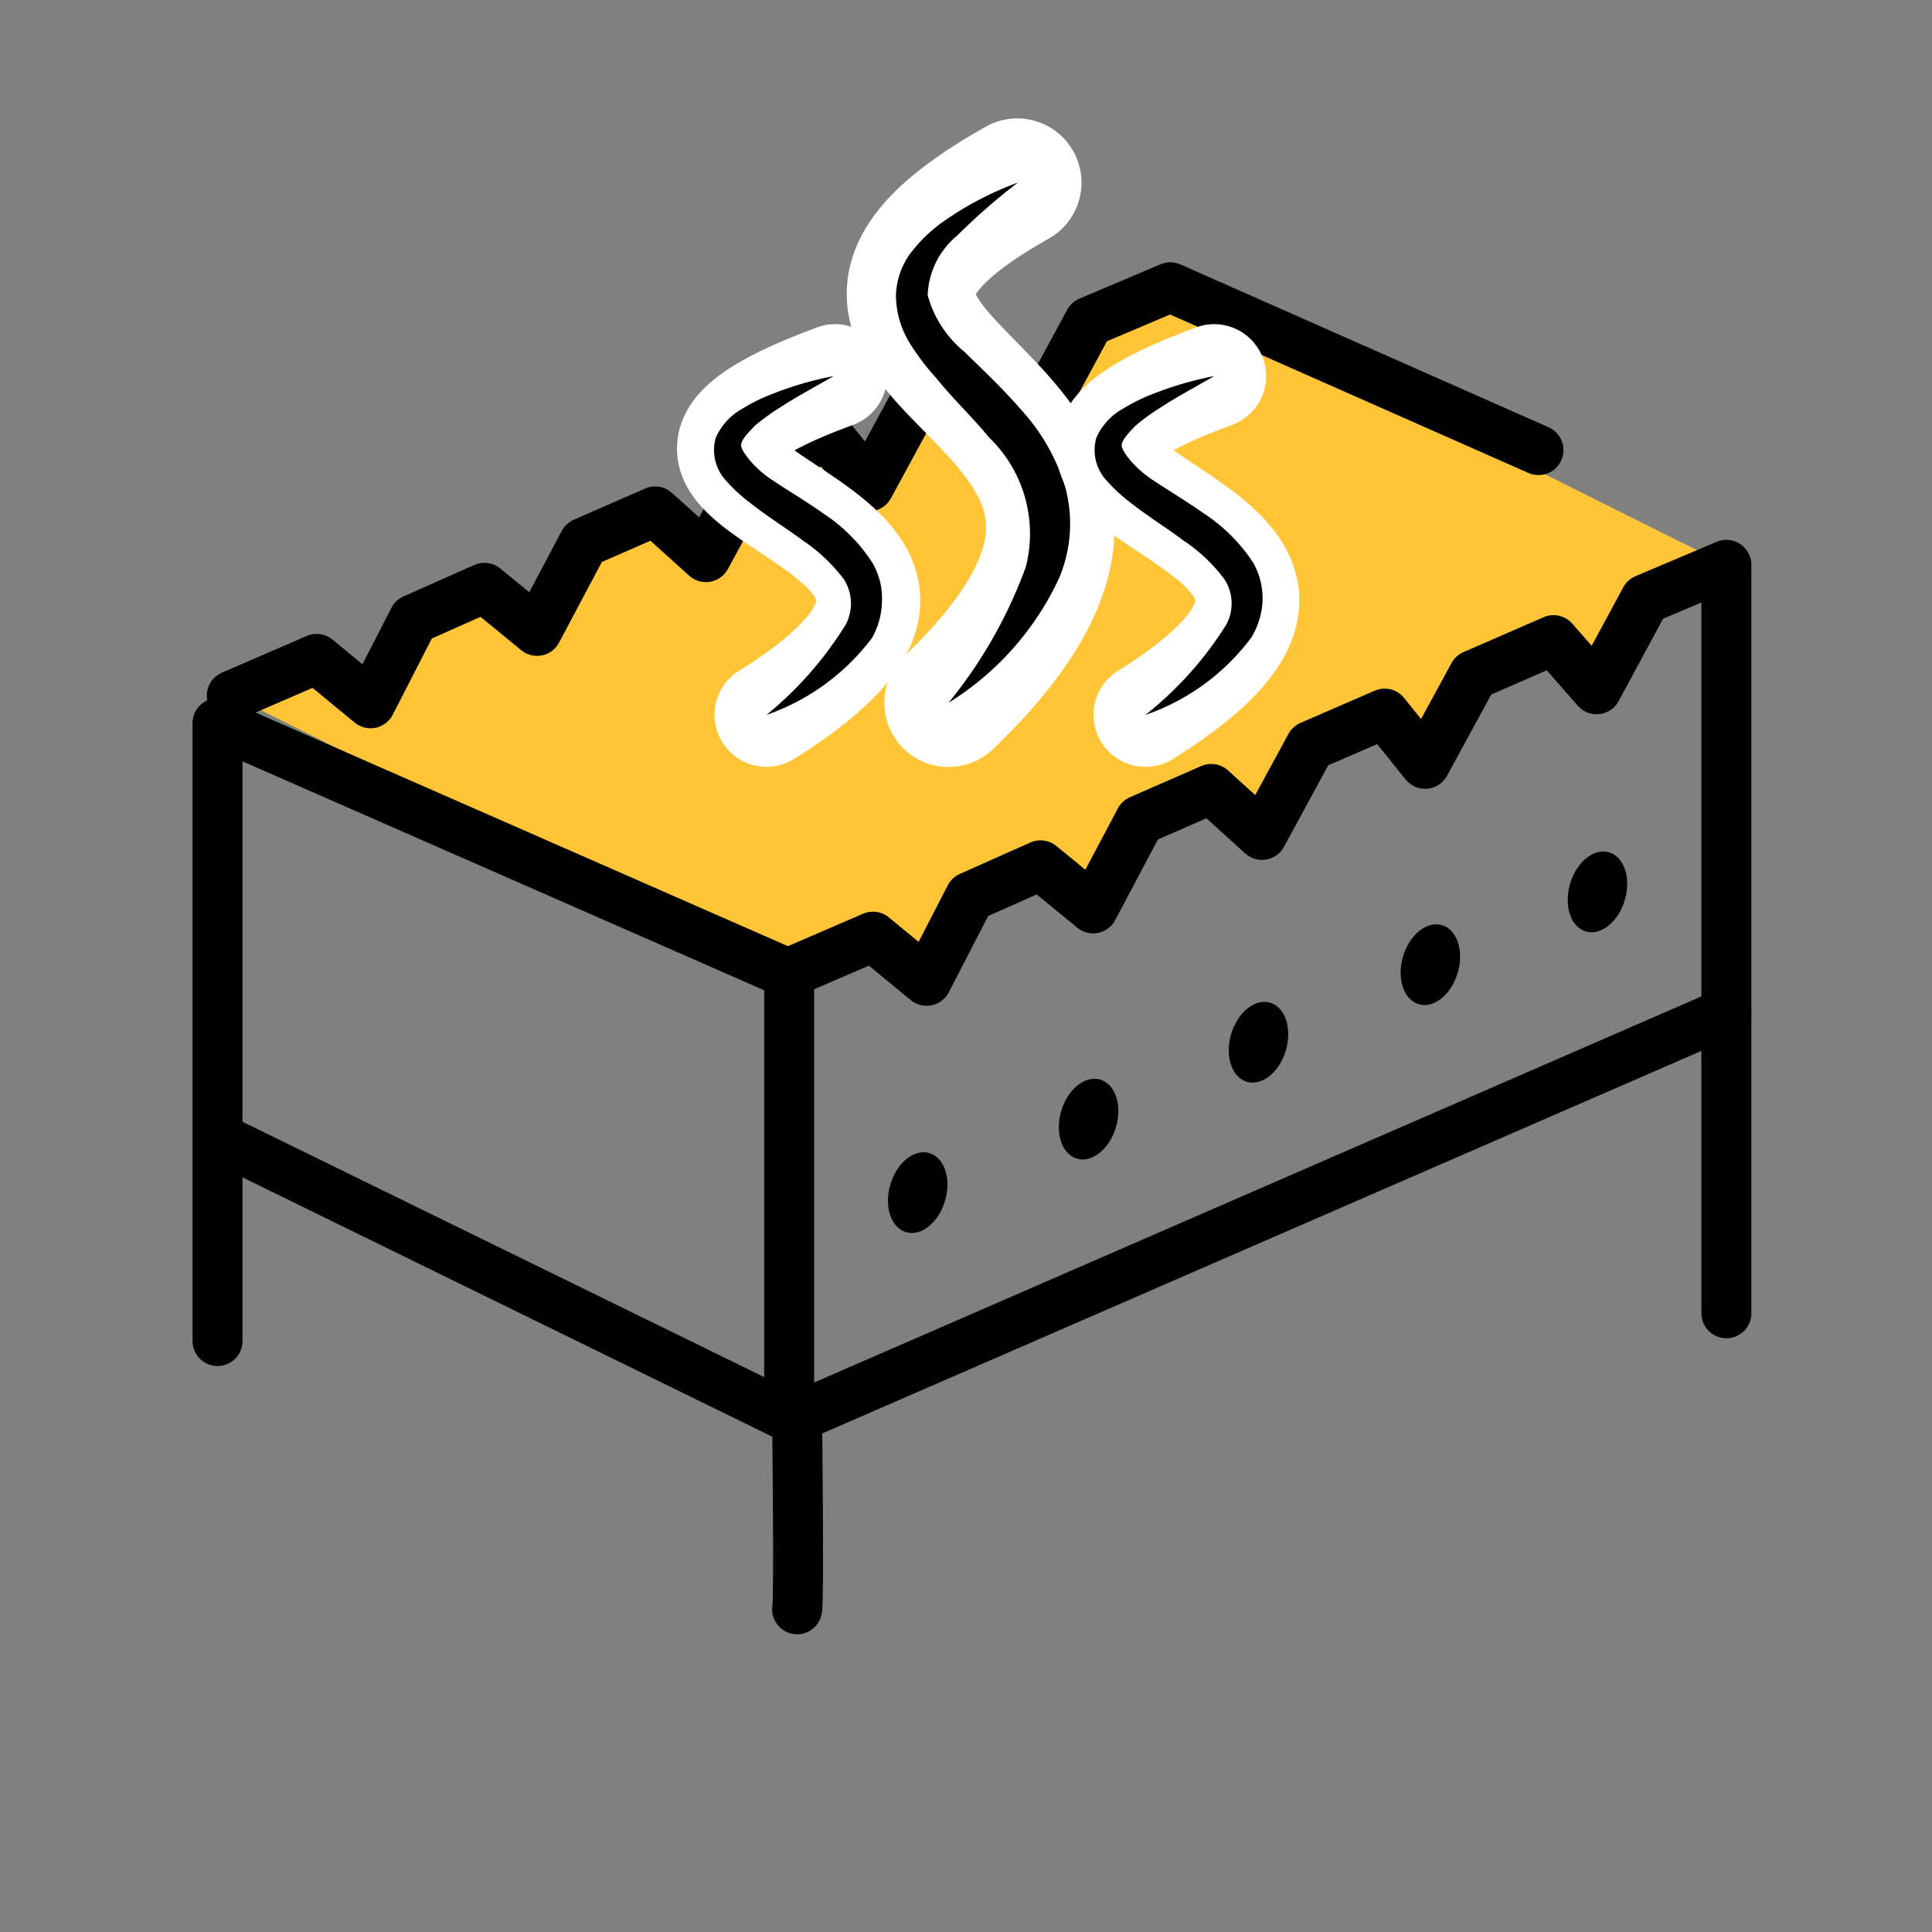 <svg id="Слой_1" data-name="Слой 1" xmlns="http://www.w3.org/2000/svg" viewBox="0 0 73.1 73.1"><rect x="0" y="0" width="73.1" height="73.1" fill="#808080" stroke="none"/><defs><style>.cls-1{fill:#ffc536;}.cls-2,.cls-3,.cls-4{fill:none;stroke-linecap:round;stroke-linejoin:round;}.cls-2{stroke:#000;stroke-width:1.89px;}.cls-3,.cls-4{stroke:#fff;}.cls-3{stroke-width:4.86px;}.cls-4{stroke-width:3.93px;}</style></defs><polygon class="cls-1" points="8.77 26.32 11.98 24.93 14.02 26.61 15.65 23.43 18.33 22.24 20.32 23.87 22.09 20.53 24.79 19.35 26.71 21.08 28.54 17.72 31.35 16.5 32.88 18.4 34.71 15.03 37.74 13.72 39.37 15.57 41.21 12.17 44.28 10.87 65.32 21.37 61.34 23.1 60.41 26.08 59.45 23.93 54.76 25.97 53.92 28.9 52.55 26.93 48.82 28.55 47.62 30.89 46.42 29.59 42.5 31.3 41.19 33.88 39.35 32.67 35.9 34.18 35 36.83 33.67 35.15 29.81 36.83 8.77 26.32"/><polyline class="cls-2" points="65.32 49.69 65.32 37.55 65.32 21.37 62.25 22.67 60.41 26.08 58.78 24.22 55.75 25.54 53.92 28.9 52.39 27 49.58 28.22 47.75 31.59 45.83 29.85 43.13 31.03 41.36 34.37 39.37 32.74 36.7 33.93 35.06 37.11 33.03 35.44 29.81 36.83 8.23 27.36 8.23 50.74"/><polyline class="cls-2" points="8.77 26.32 11.98 24.93 14.02 26.61 15.65 23.43 18.33 22.24 20.32 23.87 22.09 20.53 24.79 19.35 26.71 21.08 28.54 17.72 31.35 16.5 32.88 18.4 34.71 15.03 37.74 13.72 39.37 15.57 41.21 12.17 44.28 10.87 58.21 17.03"/><path class="cls-2" d="M30.16,60.89c.08-.28,0-7.27,0-7.27l35.16-15.3"/><ellipse cx="34.72" cy="45.12" rx="1.56" ry="1.08" transform="translate(-18.35 65.73) rotate(-73.64)"/><ellipse cx="41.19" cy="42.34" rx="1.56" ry="1.08" transform="translate(-11.04 69.94) rotate(-73.64)"/><ellipse cx="47.62" cy="39.43" rx="1.56" ry="1.08" transform="translate(-3.63 74.02) rotate(-73.64)"/><ellipse cx="54.19" cy="36.58" rx="1.56" ry="1.08" transform="matrix(0.28, -0.96, 0.96, 0.28, 3.83, 78.28)"/><ellipse cx="60.52" cy="33.84" rx="1.56" ry="1.08" transform="matrix(0.28, -0.96, 0.96, 0.28, 11.01, 82.37)"/><path class="cls-3" d="M35.89,26.59c12.34-11.83-10.06-12.54,2.6-19.68"/><path d="M35.89,26.59a17.73,17.73,0,0,0,2.92-5.13,5.05,5.05,0,0,0-1.39-4.91c-.61-.75-1.35-1.44-2-2.25a9.09,9.09,0,0,1-1-1.32,3.47,3.47,0,0,1-.52-1.78,2.8,2.8,0,0,1,.63-1.72,5.59,5.59,0,0,1,1.21-1.13,12.17,12.17,0,0,1,2.77-1.44,23.43,23.43,0,0,0-2.29,2,3.07,3.07,0,0,0-1.12,2.26,4.18,4.18,0,0,0,1.39,2.14c.7.69,1.45,1.39,2.16,2.21a7.55,7.55,0,0,1,1.66,2.93,5.29,5.29,0,0,1-.24,3.43A11,11,0,0,1,35.89,26.59Z"/><path class="cls-4" d="M29,27.05c12.35-7.71-10.06-8.17,2.6-12.82"/><path d="M29,27.05A13.66,13.66,0,0,0,32,23.63a1.7,1.7,0,0,0-.07-1.71,6.37,6.37,0,0,0-1.54-1.46c-.62-.46-1.3-.88-1.95-1.39a5.94,5.94,0,0,1-1-.92,1.69,1.69,0,0,1-.36-1.58,2.31,2.31,0,0,1,1-1.1,6.6,6.6,0,0,1,1.13-.56,12.91,12.91,0,0,1,2.33-.68c-.7.41-1.41.78-2.06,1.21a8.05,8.05,0,0,0-.92.67c-.24.25-.51.52-.52.73s.48.85,1.1,1.27,1.32.83,2,1.31A6.34,6.34,0,0,1,33,21.28a2.63,2.63,0,0,1,.37,1.46A2.92,2.92,0,0,1,33,24.13,8.49,8.49,0,0,1,29,27.05Z"/><path class="cls-4" d="M43.34,27.05c12.35-7.71-10.05-8.17,2.6-12.82"/><path d="M43.34,27.05a13.47,13.47,0,0,0,3.06-3.42,1.68,1.68,0,0,0-.07-1.71,6.19,6.19,0,0,0-1.54-1.46c-.61-.46-1.29-.88-1.95-1.39a6.38,6.38,0,0,1-1-.92,1.69,1.69,0,0,1-.36-1.58,2.31,2.31,0,0,1,1-1.1,6.6,6.6,0,0,1,1.13-.56,12.91,12.91,0,0,1,2.33-.68c-.7.41-1.41.78-2.06,1.21a8.05,8.05,0,0,0-.92.67c-.24.25-.5.52-.52.73s.48.85,1.1,1.27,1.32.83,2,1.31a6.48,6.48,0,0,1,1.87,1.86,2.71,2.71,0,0,1,.36,1.46,2.92,2.92,0,0,1-.43,1.39A8.44,8.44,0,0,1,43.34,27.05Z"/><polyline class="cls-2" points="8.43 43.13 29.86 53.62 29.86 36.83"/></svg>